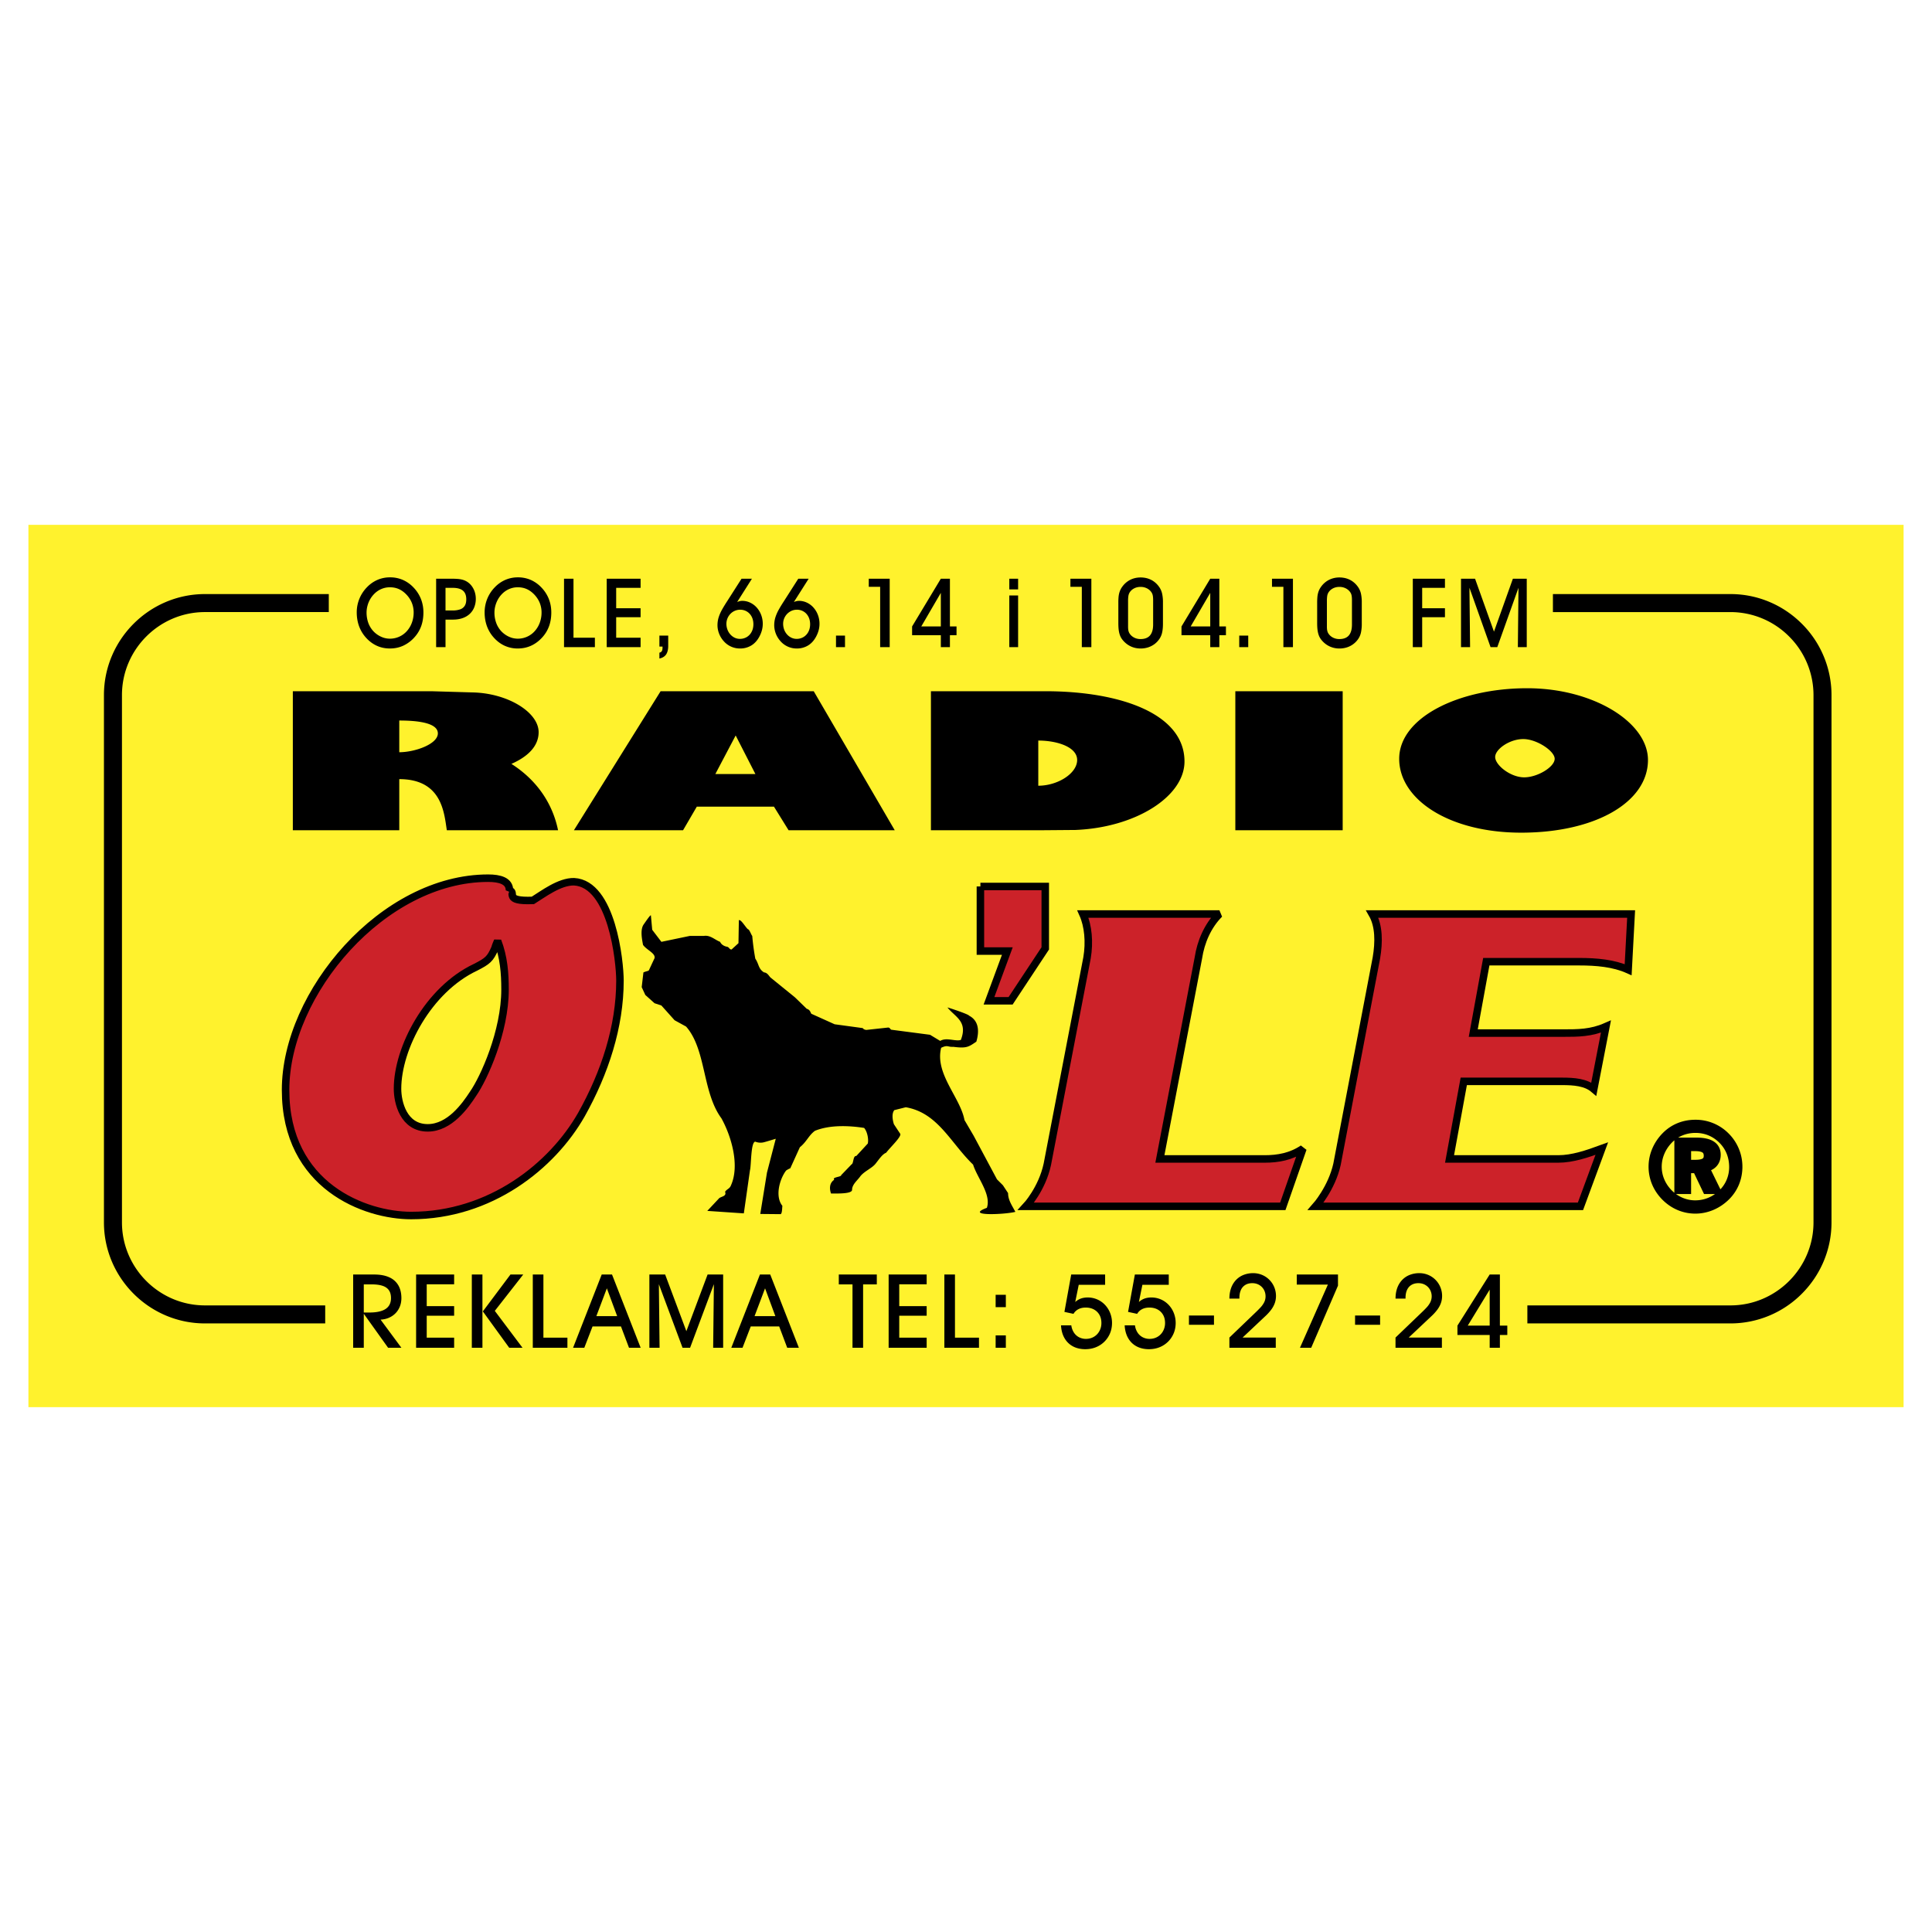 <svg xmlns="http://www.w3.org/2000/svg" width="2500" height="2500" viewBox="0 0 192.756 192.756"><path fill-rule="evenodd" clip-rule="evenodd" fill="#fff" d="M0 0h192.756v192.756H0V0z"/><path fill-rule="evenodd" clip-rule="evenodd" fill="#fff22d" d="M2.835 52.363h187.086v88.03H2.835v-88.03z"/><path d="M29.216 68.963v13.873h10.62v-5.101c4.267 0 4.476 3.371 4.744 5.101h11.098c-.478-2.357-1.85-4.833-4.654-6.623 1.76-.775 2.715-1.85 2.715-3.162 0-1.999-3.103-3.908-6.623-3.968l-4.087-.12H29.216zm10.62 2.924c1.641 0 3.849.179 3.849 1.283 0 1.074-2.297 1.88-3.849 1.88v-3.163zm26.074-2.924l-8.651 13.873h10.889l1.373-2.357h7.697l1.461 2.357H89.27l-8.085-13.873H65.91zm7.488 4.415l1.969 3.848H71.37l2.028-3.848zm19.481-4.415v13.873h10.71l3.699-.03c6.026-.239 10.889-3.341 10.889-6.832 0-4.773-6.414-7.011-13.902-7.011H92.879zm10.711 4.923c1.85 0 3.878.626 3.878 1.939 0 1.342-1.939 2.566-3.878 2.566v-4.505zm19.66-4.923v13.873h10.71V68.963h-10.71zm29.117-.298c-6.832 0-12.769 2.924-12.769 7.041 0 4.058 4.981 7.369 12.172 7.369 7.398 0 12.648-3.043 12.648-7.25.001-3.76-5.458-7.16-12.051-7.16zm-.388 5.071c1.342 0 3.132 1.193 3.132 1.969 0 .806-1.7 1.85-3.043 1.85-1.372 0-2.894-1.223-2.894-2.029.001-.775 1.432-1.79 2.805-1.79zM74.212 121.059l.611-4.293c.133-.458.076-2.861.534-2.861.057.019.439.19.935.038.553-.152 1.068-.324 1.106-.324l-.878 3.377-.667 4.121 2.022.019c.191-.038.153-.858.191-.82-.782-.954-.267-2.709.363-3.529.133-.096.286-.172.42-.229l.954-2.098c.687-.554.877-1.184 1.507-1.641 1.507-.611 3.434-.516 4.903-.287.363.42.458 1.24.363 1.564l-1.145 1.24c-.325-.057-.268.764-.458.82l-1.049 1.088c.038.19-.955.19-.687.457-.553.363-.458 1.012-.325 1.374.553 0 2.099.058 2.099-.362 0-.553.553-.954.839-1.374.401-.495 1.145-.782 1.507-1.239.363-.459.687-.954 1.049-1.088.458-.592 1.546-1.603 1.412-1.889l-.63-.954c-.152-.458-.229-1.087.038-1.411l1.145-.287c3.205.554 4.445 3.529 6.715 5.724.42 1.336 1.832 2.977 1.374 4.312-2.328.859 1.831.668 2.843.4-.363-.687-.726-1.183-.726-1.869l-.515-.782-.592-.591-2.327-4.351-.916-1.563c-.42-2.271-2.977-4.617-2.328-7.212.687-.324.629-.058 1.221-.096 1.335.172 1.526 0 2.289-.515.324-1.088.229-2.099-.725-2.595-.038-.134-1.87-.744-2.156-.82.744.953 2.061 1.373 1.336 3.243-.554.172-1.431-.286-2.061.096l-1.011-.611-3.796-.496c-.191 0-.134-.171-.362-.229l-2.099.229c-.152.038-.381-.038-.458-.171l-2.805-.382-2.328-1.05c-.095-.171-.133-.4-.458-.496l-1.18-1.146-2.423-1.965c-.153-.134-.286-.458-.611-.515h-.038c-.591-.363-.496-.821-.877-1.374a23.622 23.622 0 0 1-.305-2.271c-.096-.095-.229-.515-.382-.648-.171 0-.725-1.05-.954-.916l-.039 2.29-.687.629c-.229 0-.19-.171-.42-.267-.267-.038-.591-.191-.725-.496-.515-.191-.973-.687-1.603-.592H68.83l-2.843.592-.916-1.202-.133-1.45c-.096 0-.516.63-.744.954-.305.496-.172 1.316-.038 2.003.362.516 1.278.84 1.145 1.336-.095.19-.554 1.183-.554 1.183-.038.096-.267.096-.553.229l-.172 1.469.363.782.916.82.687.229 1.316 1.47 1.145.629c2.022 2.29 1.603 6.544 3.529 9.158 1.011 1.831 1.832 4.712.954 6.677-.133.362-.401.362-.591.648.19.496-.458.458-.63.687l-1.145 1.222 3.646.248z" fill-rule="evenodd" clip-rule="evenodd"/><path d="M133.394 116.161c-.532 2.394-2.128 4.196-2.128 4.196H157.683l2.128-5.762c-1.448.531-2.926 1.034-4.344 1.034h-10.845l1.418-7.742h9.811c1.183 0 2.364.088 3.162.769l1.211-6.235c-1.477.65-2.807.65-4.255.65h-8.983l1.301-7.122h9.278c1.714 0 3.428.148 4.876.797l.296-5.555H136.91c.68 1.182.68 2.808.414 4.374l-3.93 20.596zM97.815 88.444v6.442h2.688l-1.832 4.965h2.157l3.458-5.23v-6.176h-6.471v-.001zm6.678 27.717c-.531 2.482-2.127 4.196-2.127 4.196h25.619l2.01-5.762c-1.182.798-2.482 1.034-3.812 1.034h-10.461l3.842-20.064c.236-1.566.916-3.191 2.099-4.374H108.04c.531 1.182.679 2.808.413 4.374l-3.96 20.596zM50.831 88.828c0-.946-.975-1.211-2.127-1.211-10.46 0-20.212 11.435-20.212 21.128 0 9.633 7.979 12.528 12.529 12.528 7.89 0 14.066-4.935 16.991-10.076 2.334-4.167 3.841-8.776 3.841-13.356 0-1.921-.798-9.663-4.58-9.87-1.448-.03-3.103 1.241-4.107 1.862-2.985.118-1.596-.798-2.335-1.005zm-1.182 5.053c.62 1.625.738 3.221.738 4.847 0 4.195-2.098 8.835-3.191 10.401-.769 1.182-2.334 3.397-4.521 3.397-2.423 0-3.014-2.541-3.014-3.9 0-4.077 3.073-9.898 7.772-12.115 1.211-.62 1.478-.827 1.95-1.921.059-.236.178-.502.266-.709z" fill-rule="evenodd" clip-rule="evenodd" fill="#cc2229" stroke="#000" stroke-width=".748" stroke-miterlimit="2.613"/><path d="M169.147 112.092c-1.16 0-2.201.419-2.99 1.22-.838.85-1.305 1.951-1.305 3.087 0 1.137.443 2.189 1.256 3.016.826.837 1.891 1.294 3.039 1.294 1.125 0 2.214-.457 3.063-1.282.813-.79 1.256-1.843 1.256-3.027a4.296 4.296 0 0 0-1.244-3.026 4.24 4.24 0 0 0-3.075-1.282zm3.746 4.343c0 .993-.383 1.914-1.089 2.597-.742.718-1.663 1.101-2.68 1.101-.957 0-1.902-.396-2.608-1.113s-1.101-1.639-1.101-2.62c0-.98.406-1.938 1.137-2.68.682-.694 1.604-1.065 2.608-1.065 1.028 0 1.95.384 2.668 1.113.693.692 1.065 1.626 1.065 2.667zm-3.625-2.561h-1.843v4.882h.922v-2.082h.908l.994 2.082h1.028l-1.089-2.226c.706-.144 1.113-.622 1.113-1.316.001-.885-.669-1.34-2.033-1.34zm-.168.599c.862 0 1.257.239 1.257.837 0 .574-.395.778-1.232.778h-.777v-1.615h.752z" fill-rule="evenodd" clip-rule="evenodd"/><path d="M169.147 112.092c-1.16 0-2.201.419-2.99 1.22-.838.85-1.305 1.951-1.305 3.087 0 1.137.443 2.189 1.256 3.016.826.837 1.891 1.294 3.039 1.294 1.125 0 2.214-.457 3.063-1.282.813-.79 1.256-1.843 1.256-3.027a4.296 4.296 0 0 0-1.244-3.026 4.24 4.24 0 0 0-3.075-1.282zm3.746 4.343c0 .993-.383 1.914-1.089 2.597-.742.718-1.663 1.101-2.68 1.101-.957 0-1.902-.396-2.608-1.113s-1.101-1.639-1.101-2.62c0-.98.406-1.938 1.137-2.68.682-.694 1.604-1.065 2.608-1.065 1.028 0 1.95.384 2.668 1.113.693.692 1.065 1.626 1.065 2.667zm-3.625-2.561h-1.843v4.882h.922v-2.082h.908l.994 2.082h1.028l-1.089-2.226c.706-.144 1.113-.622 1.113-1.316.001-.885-.669-1.34-2.033-1.34zm-.168.599c.862 0 1.257.239 1.257.837 0 .574-.395.778-1.232.778h-.777v-1.615h.752z" fill="none" stroke="#000" stroke-width=".748" stroke-miterlimit="2.613"/><path d="M35.592 61.109c.002.472.074.913.216 1.322.144.408.353.775.627 1.098.33.389.703.682 1.116.877.412.197.863.294 1.348.294.49 0 .944-.097 1.359-.292a3.435 3.435 0 0 0 1.124-.861c.284-.322.5-.687.645-1.093.144-.408.217-.856.217-1.346 0-.487-.084-.939-.252-1.362a3.527 3.527 0 0 0-.747-1.145 3.27 3.27 0 0 0-1.064-.748 3.18 3.18 0 0 0-1.272-.251 3.133 3.133 0 0 0-1.252.253 3.255 3.255 0 0 0-1.047.736 3.576 3.576 0 0 0-1.018 2.518zm.98.01c0-.219.027-.437.084-.652a2.636 2.636 0 0 1 .631-1.163c.217-.232.463-.408.737-.528.275-.122.566-.183.875-.183.347 0 .661.067.945.203.284.135.545.34.786.613.211.242.371.504.479.791.107.287.162.586.162.9a2.93 2.93 0 0 1-.182 1.037 2.573 2.573 0 0 1-.5.832 2.255 2.255 0 0 1-1.691.752c-.203 0-.403-.03-.602-.089a2.452 2.452 0 0 1-1.066-.679 2.467 2.467 0 0 1-.489-.82 3.068 3.068 0 0 1-.169-1.014zM44.449 64.566v-2.747h.751c.36-.001.681-.053.962-.153.281-.099.519-.243.713-.427a1.82 1.82 0 0 0 .444-.66 2.26 2.26 0 0 0 .152-.844 2.261 2.261 0 0 0-.109-.691 2.049 2.049 0 0 0-.309-.59 1.692 1.692 0 0 0-.92-.617 2.622 2.622 0 0 0-.513-.08 7.421 7.421 0 0 0-.595-.018h-1.512v6.828h.936v-.001zm0-3.659V58.65h.715c.454-.001.792.09 1.019.275.225.186.337.476.337.868 0 .267-.05.483-.153.646a.866.866 0 0 1-.461.358 2.244 2.244 0 0 1-.77.109h-.687v.001zM48.351 61.109c.001.472.073.913.215 1.322.144.408.353.775.627 1.098.33.389.703.682 1.116.877a3.09 3.09 0 0 0 1.349.294c.49 0 .943-.097 1.359-.292.414-.193.79-.481 1.124-.861.284-.322.5-.687.645-1.093.144-.408.217-.856.217-1.346 0-.487-.084-.939-.252-1.362a3.527 3.527 0 0 0-.747-1.145 3.27 3.27 0 0 0-1.064-.748 3.177 3.177 0 0 0-1.272-.251 3.133 3.133 0 0 0-1.252.253 3.248 3.248 0 0 0-1.048.736 3.592 3.592 0 0 0-.759 1.161 3.62 3.62 0 0 0-.258 1.357zm.98.01c0-.219.027-.437.084-.652.055-.216.136-.422.241-.621.106-.197.236-.378.389-.542.217-.232.462-.408.738-.528.274-.122.566-.183.875-.183.346 0 .661.067.945.203.284.135.545.34.787.613.21.242.371.504.479.791.107.287.162.586.162.9a2.93 2.93 0 0 1-.182 1.037 2.573 2.573 0 0 1-.5.832 2.25 2.25 0 0 1-1.691.752c-.203 0-.403-.03-.602-.089a2.452 2.452 0 0 1-1.066-.679 2.449 2.449 0 0 1-.488-.82 2.993 2.993 0 0 1-.171-1.014zM59.352 64.566v-.941h-2.135v-5.887h-.944v6.828h3.079zM63.912 64.566v-.941h-2.436V61.58h2.436v-.893h-2.436V58.65h2.436v-.912h-3.38v6.828h3.38zM65.789 65.7c.305-.062.528-.199.67-.408.14-.209.21-.501.209-.869v-1.008h-.879v1.095h.311v.096c.001.152-.021.271-.07.353-.047.082-.128.134-.241.157v.584zM72.473 62.232a1.44 1.44 0 0 1 .391-.977 1.356 1.356 0 0 1 .983-.424c.256.001.483.064.68.186.199.122.354.292.467.509.113.216.171.469.172.755-.001.29-.061.544-.179.762a1.3 1.3 0 0 1-.476.512 1.333 1.333 0 0 1-.692.186c-.182-.001-.354-.04-.516-.115s-.303-.184-.428-.319a1.515 1.515 0 0 1-.293-.479 1.67 1.67 0 0 1-.109-.596zm1.511-4.494l-1.429 2.237c-.182.279-.347.546-.492.802a4.213 4.213 0 0 0-.348.771c-.086.26-.13.535-.132.828 0 .193.026.386.075.576a2.457 2.457 0 0 0 .585 1.057 2.133 2.133 0 0 0 1.585.691 2.116 2.116 0 0 0 1.139-.306c.329-.202.596-.5.804-.895a2.85 2.85 0 0 0 .247-.625 2.501 2.501 0 0 0-.078-1.525 2.327 2.327 0 0 0-.439-.73 2.029 2.029 0 0 0-.652-.491 1.842 1.842 0 0 0-.8-.181c-.078 0-.159.01-.241.029-.084.02-.171.048-.263.086l1.475-2.324h-1.036zM78.133 62.232a1.42 1.42 0 0 1 .828-1.286c.166-.075.348-.114.546-.115.256.001.482.064.679.186.199.122.354.292.468.509.113.216.171.469.172.755-.001.29-.061.544-.179.762a1.295 1.295 0 0 1-.477.512 1.33 1.33 0 0 1-.692.186 1.23 1.23 0 0 1-.516-.115 1.366 1.366 0 0 1-.429-.318 1.515 1.515 0 0 1-.293-.479 1.725 1.725 0 0 1-.107-.597zm1.512-4.494l-1.429 2.237c-.182.279-.347.546-.492.802a4.146 4.146 0 0 0-.348.771c-.086.26-.13.535-.132.828 0 .193.026.386.075.576a2.457 2.457 0 0 0 .585 1.057 2.133 2.133 0 0 0 1.585.691 2.116 2.116 0 0 0 1.139-.306c.328-.202.596-.5.803-.895.11-.206.192-.414.248-.625a2.501 2.501 0 0 0-.078-1.525 2.346 2.346 0 0 0-.439-.73 2.029 2.029 0 0 0-.652-.491 1.84 1.84 0 0 0-.8-.181c-.078 0-.159.01-.241.029-.084.02-.171.048-.263.086l1.475-2.324h-1.036zM84.306 64.566v-1.152h-.898v1.152h.898zM88.766 64.566v-6.828h-2.089v.807h1.136v6.021h.953zM93.867 62.501h-1.952l1.952-3.352v3.352zm.907 2.065v-1.191h.66v-.874h-.66v-4.763h-.907L91 62.501v.874h2.868v1.191h.906zM100.698 64.566h.879v-5.157h-.879v5.157zm.879-5.762v-1.066h-.879v1.066h.879zM108.885 64.566v-6.828h-2.089v.807h1.137v6.021h.952zM112.548 62.338v-2.334c-.003-.2.008-.376.029-.526a.956.956 0 0 1 .145-.396c.111-.165.262-.294.447-.387s.395-.139.625-.141c.157 0 .306.022.444.067s.265.109.376.192c.112.082.206.183.279.298a.82.82 0 0 1 .109.255c.021.091.035.19.04.296.006.107.008.224.006.352V62.3c.002.49-.104.854-.312 1.098-.21.242-.525.362-.951.362-.153 0-.298-.022-.436-.067a1.275 1.275 0 0 1-.369-.189 1.126 1.126 0 0 1-.276-.292.762.762 0 0 1-.105-.229 1.194 1.194 0 0 1-.043-.253 3.262 3.262 0 0 1-.008-.287v-.105zm-.971-.172c0 .233.01.448.031.642.023.195.062.373.116.535.056.16.132.306.228.437.227.299.498.527.812.684.314.159.661.237 1.039.238.261 0 .506-.039.738-.112.232-.074.444-.183.636-.323.19-.141.355-.314.494-.516a1.81 1.81 0 0 0 .282-.677c.053-.256.078-.549.075-.878V60.11a3.935 3.935 0 0 0-.075-.844 1.858 1.858 0 0 0-.272-.664c-.217-.323-.485-.568-.805-.736s-.679-.251-1.073-.253c-.383.001-.729.08-1.041.237a2.215 2.215 0 0 0-.792.685 1.882 1.882 0 0 0-.261.496c-.057.17-.094.346-.11.53s-.024.379-.022.587v2.018zM120.746 62.501h-1.952l1.952-3.352v3.352zm.907 2.065v-1.191h.659v-.874h-.659v-4.763h-.907l-2.868 4.763v.874h2.868v1.191h.907zM124.537 64.566v-1.152h-.898v1.152h.898zM128.997 64.566v-6.828h-2.09v.807h1.137v6.021h.953zM132.385 62.338v-2.334c-.003-.2.008-.376.028-.526a.943.943 0 0 1 .146-.396c.111-.165.261-.294.447-.387.185-.093.395-.139.625-.141.157 0 .306.022.444.067s.264.109.375.192c.113.082.207.183.279.298.053.08.088.165.11.255.021.091.035.19.04.296.006.107.008.224.006.352V62.3c.002.49-.104.854-.312 1.098-.21.242-.525.362-.952.362-.152 0-.298-.022-.435-.067s-.26-.107-.37-.189a1.143 1.143 0 0 1-.276-.292.762.762 0 0 1-.105-.229 1.261 1.261 0 0 1-.042-.253 2.916 2.916 0 0 1-.008-.287v-.105zm-.972-.172c0 .233.011.448.032.642.023.195.062.373.116.535.055.16.131.306.228.437.226.299.498.527.812.684a2.28 2.28 0 0 0 1.038.238c.262 0 .507-.039.739-.112a2.152 2.152 0 0 0 1.13-.839 1.81 1.81 0 0 0 .282-.677 4.24 4.24 0 0 0 .075-.878V60.11a4 4 0 0 0-.075-.844 1.86 1.86 0 0 0-.273-.664c-.217-.323-.485-.568-.805-.736s-.678-.251-1.073-.253a2.29 2.29 0 0 0-1.04.237 2.206 2.206 0 0 0-.792.685 1.857 1.857 0 0 0-.262.496c-.057.17-.093.346-.109.53s-.024.379-.023.587v2.018zM140.956 64.566h.935V61.58h2.272v-.893h-2.272V58.65h2.272v-.912h-3.207v6.828zM146.671 64.566l-.064-5.925 2.107 5.925h.67l2.116-5.925-.064 5.925h.888v-6.828h-1.384l-1.886 5.282-1.888-5.282h-1.401v6.828h.906zM36.295 134.467v-3.393l2.426 3.393h1.326l-2.077-2.807c.312-.017.594-.082.85-.195.253-.113.473-.266.655-.457.183-.192.323-.413.423-.667.098-.252.147-.524.149-.818 0-.506-.103-.934-.305-1.285a1.948 1.948 0 0 0-.907-.802c-.402-.184-.899-.276-1.492-.277h-2.107v7.309h1.059v-.001zm0-3.516v-2.807h.792c.429-.001.785.045 1.069.138.286.092.499.239.641.441.142.2.212.465.212.788 0 .487-.18.85-.542 1.087-.359.236-.903.354-1.627.353h-.545zM45.309 134.467v-1.008h-2.735v-2.189h2.735v-.957h-2.735v-2.178h2.735v-.977h-3.794v7.309h3.794zM48.133 134.467v-7.309h-1.059v7.309h1.059zm.041-3.629l2.632 3.629h1.326l-2.765-3.681 2.837-3.628h-1.275l-2.755 3.68zM56.611 134.467v-1.008h-2.395v-6.301h-1.059v7.309h3.454zM59.117 132.339h2.837l.802 2.128h1.162l-2.857-7.309h-1.028l-2.858 7.309h1.121l.821-2.128zm2.457-1.028h-2.076l1.048-2.775 1.028 2.775zM65.807 134.467l-.072-6.343 2.364 6.343h.751l2.374-6.343-.072 6.343h.997v-7.309h-1.552l-2.118 5.654-2.117-5.654h-1.573v7.309h1.018zM74.902 132.339h2.837l.802 2.128h1.162l-2.857-7.309h-1.028l-2.857 7.309h1.121l.82-2.128zm2.456-1.028h-2.076l1.048-2.775 1.028 2.775zM86.112 134.467v-6.322h1.367v-.987h-3.792v.987h1.367v6.322h1.058zM92.453 134.467v-1.008h-2.735v-2.189h2.735v-.957h-2.735v-2.178h2.735v-.977H88.66v7.309h3.793zM97.673 134.467v-1.008h-2.396v-6.301h-1.058v7.309h3.454zM100.353 134.467v-1.233h-1.018v1.233h1.018zm0-4.051v-1.233h-1.018v1.233h1.018zM105.858 132.235c.026.492.143.915.347 1.27.204.354.481.626.832.816.354.191.767.287 1.237.289.396-.002.756-.07 1.081-.204a2.539 2.539 0 0 0 1.395-1.388c.13-.314.195-.654.197-1.02a2.706 2.706 0 0 0-.186-.996 2.543 2.543 0 0 0-.511-.811 2.383 2.383 0 0 0-.769-.543 2.375 2.375 0 0 0-.962-.199c-.246 0-.473.036-.68.109a1.687 1.687 0 0 0-.563.343l.35-1.717h2.632v-1.027h-3.383l-.678 3.731.904.195c.123-.206.289-.361.497-.468.205-.106.448-.159.726-.159.314.001.588.066.821.193s.414.305.545.534c.13.228.195.497.196.804a1.663 1.663 0 0 1-.203.824c-.132.238-.313.426-.545.562s-.495.206-.793.208a1.488 1.488 0 0 1-.692-.165 1.36 1.36 0 0 1-.507-.462 1.705 1.705 0 0 1-.261-.721h-1.027v.002zM112.209 132.235c.026.492.143.915.347 1.27.203.354.48.626.832.816.354.191.766.287 1.237.289.396-.002.755-.07 1.081-.204a2.539 2.539 0 0 0 1.395-1.388c.13-.314.195-.654.197-1.02a2.706 2.706 0 0 0-.186-.996 2.543 2.543 0 0 0-.511-.811 2.383 2.383 0 0 0-.769-.543 2.375 2.375 0 0 0-.962-.199c-.246 0-.473.036-.68.109a1.687 1.687 0 0 0-.563.343l.35-1.717h2.631v-1.027h-3.382l-.679 3.731.905.195c.123-.206.289-.361.497-.468.205-.106.448-.159.727-.159.312.001.587.066.82.193.232.127.414.305.545.534.13.228.195.497.196.804a1.663 1.663 0 0 1-.203.824c-.132.238-.313.426-.545.562s-.495.206-.794.208a1.487 1.487 0 0 1-.691-.165 1.37 1.37 0 0 1-.508-.462 1.718 1.718 0 0 1-.26-.721h-1.027v.002zM121.119 132.174v-.925h-2.498v.925h2.498zM127.284 134.467v-1.018h-3.31l2.271-2.139a4.85 4.85 0 0 0 .586-.646 2.57 2.57 0 0 0 .354-.654c.08-.225.12-.463.12-.715a2.315 2.315 0 0 0-.175-.881 2.237 2.237 0 0 0-.48-.721 2.227 2.227 0 0 0-.72-.49 2.284 2.284 0 0 0-.897-.18 2.61 2.61 0 0 0-.964.176 2.107 2.107 0 0 0-.751.504 2.26 2.26 0 0 0-.486.794c-.113.31-.171.657-.173 1.045v.021h.997v-.082c.001-.311.053-.572.154-.79a1.11 1.11 0 0 1 .441-.497c.19-.115.42-.173.688-.173.263.002.494.062.691.178.198.116.354.274.466.472.111.198.168.42.169.666a1.318 1.318 0 0 1-.137.591 2.231 2.231 0 0 1-.37.521c-.157.169-.337.35-.541.543l-2.56 2.457v1.018h4.627zM130.818 134.467l2.673-6.198v-1.111h-4.111v1.007h3.103l-2.785 6.302h1.12zM137.693 132.174v-.925h-2.498v.925h2.498zM143.858 134.467v-1.018h-3.31l2.271-2.139a4.85 4.85 0 0 0 .586-.646c.156-.213.274-.43.353-.654.081-.225.12-.463.12-.715a2.278 2.278 0 0 0-.654-1.602 2.227 2.227 0 0 0-.72-.49 2.284 2.284 0 0 0-.897-.18 2.61 2.61 0 0 0-.964.176 2.107 2.107 0 0 0-.751.504 2.26 2.26 0 0 0-.486.794c-.113.31-.172.657-.173 1.045v.021h.997v-.082c.001-.311.053-.572.153-.79.104-.218.251-.384.442-.497.19-.115.42-.173.688-.173.263.002.494.062.69.178.199.116.354.274.466.472a1.362 1.362 0 0 1 .033 1.257 2.231 2.231 0 0 1-.37.521c-.157.169-.338.35-.542.543l-2.559 2.457v1.018h4.627zM148.626 132.257h-2.189l2.189-3.588v3.588zm1.018 2.21v-1.274h.74v-.936h-.74v-5.099h-1.018l-3.217 5.099v.936h3.217v1.274h1.018z" fill-rule="evenodd" clip-rule="evenodd"/><path d="M20.447 59.271h12.357v1.796H20.447c-4.554 0-8.279 3.726-8.279 8.28v52.614c0 4.554 3.726 8.279 8.279 8.279h11.999v1.797H20.447c-5.541 0-10.076-4.535-10.076-10.076V69.348c0-5.542 4.535-10.077 10.076-10.077zm134.488 0h17.717c2.771 0 5.292 1.133 7.117 2.959a10.044 10.044 0 0 1 2.96 7.117v52.614c0 2.771-1.134 5.292-2.96 7.117a10.05 10.05 0 0 1-7.117 2.959h-20.266v-1.797h20.266c2.275 0 4.346-.932 5.847-2.433s2.434-3.57 2.434-5.847V69.348a8.254 8.254 0 0 0-2.434-5.847 8.255 8.255 0 0 0-5.847-2.433h-17.717v-1.797z"/></svg>